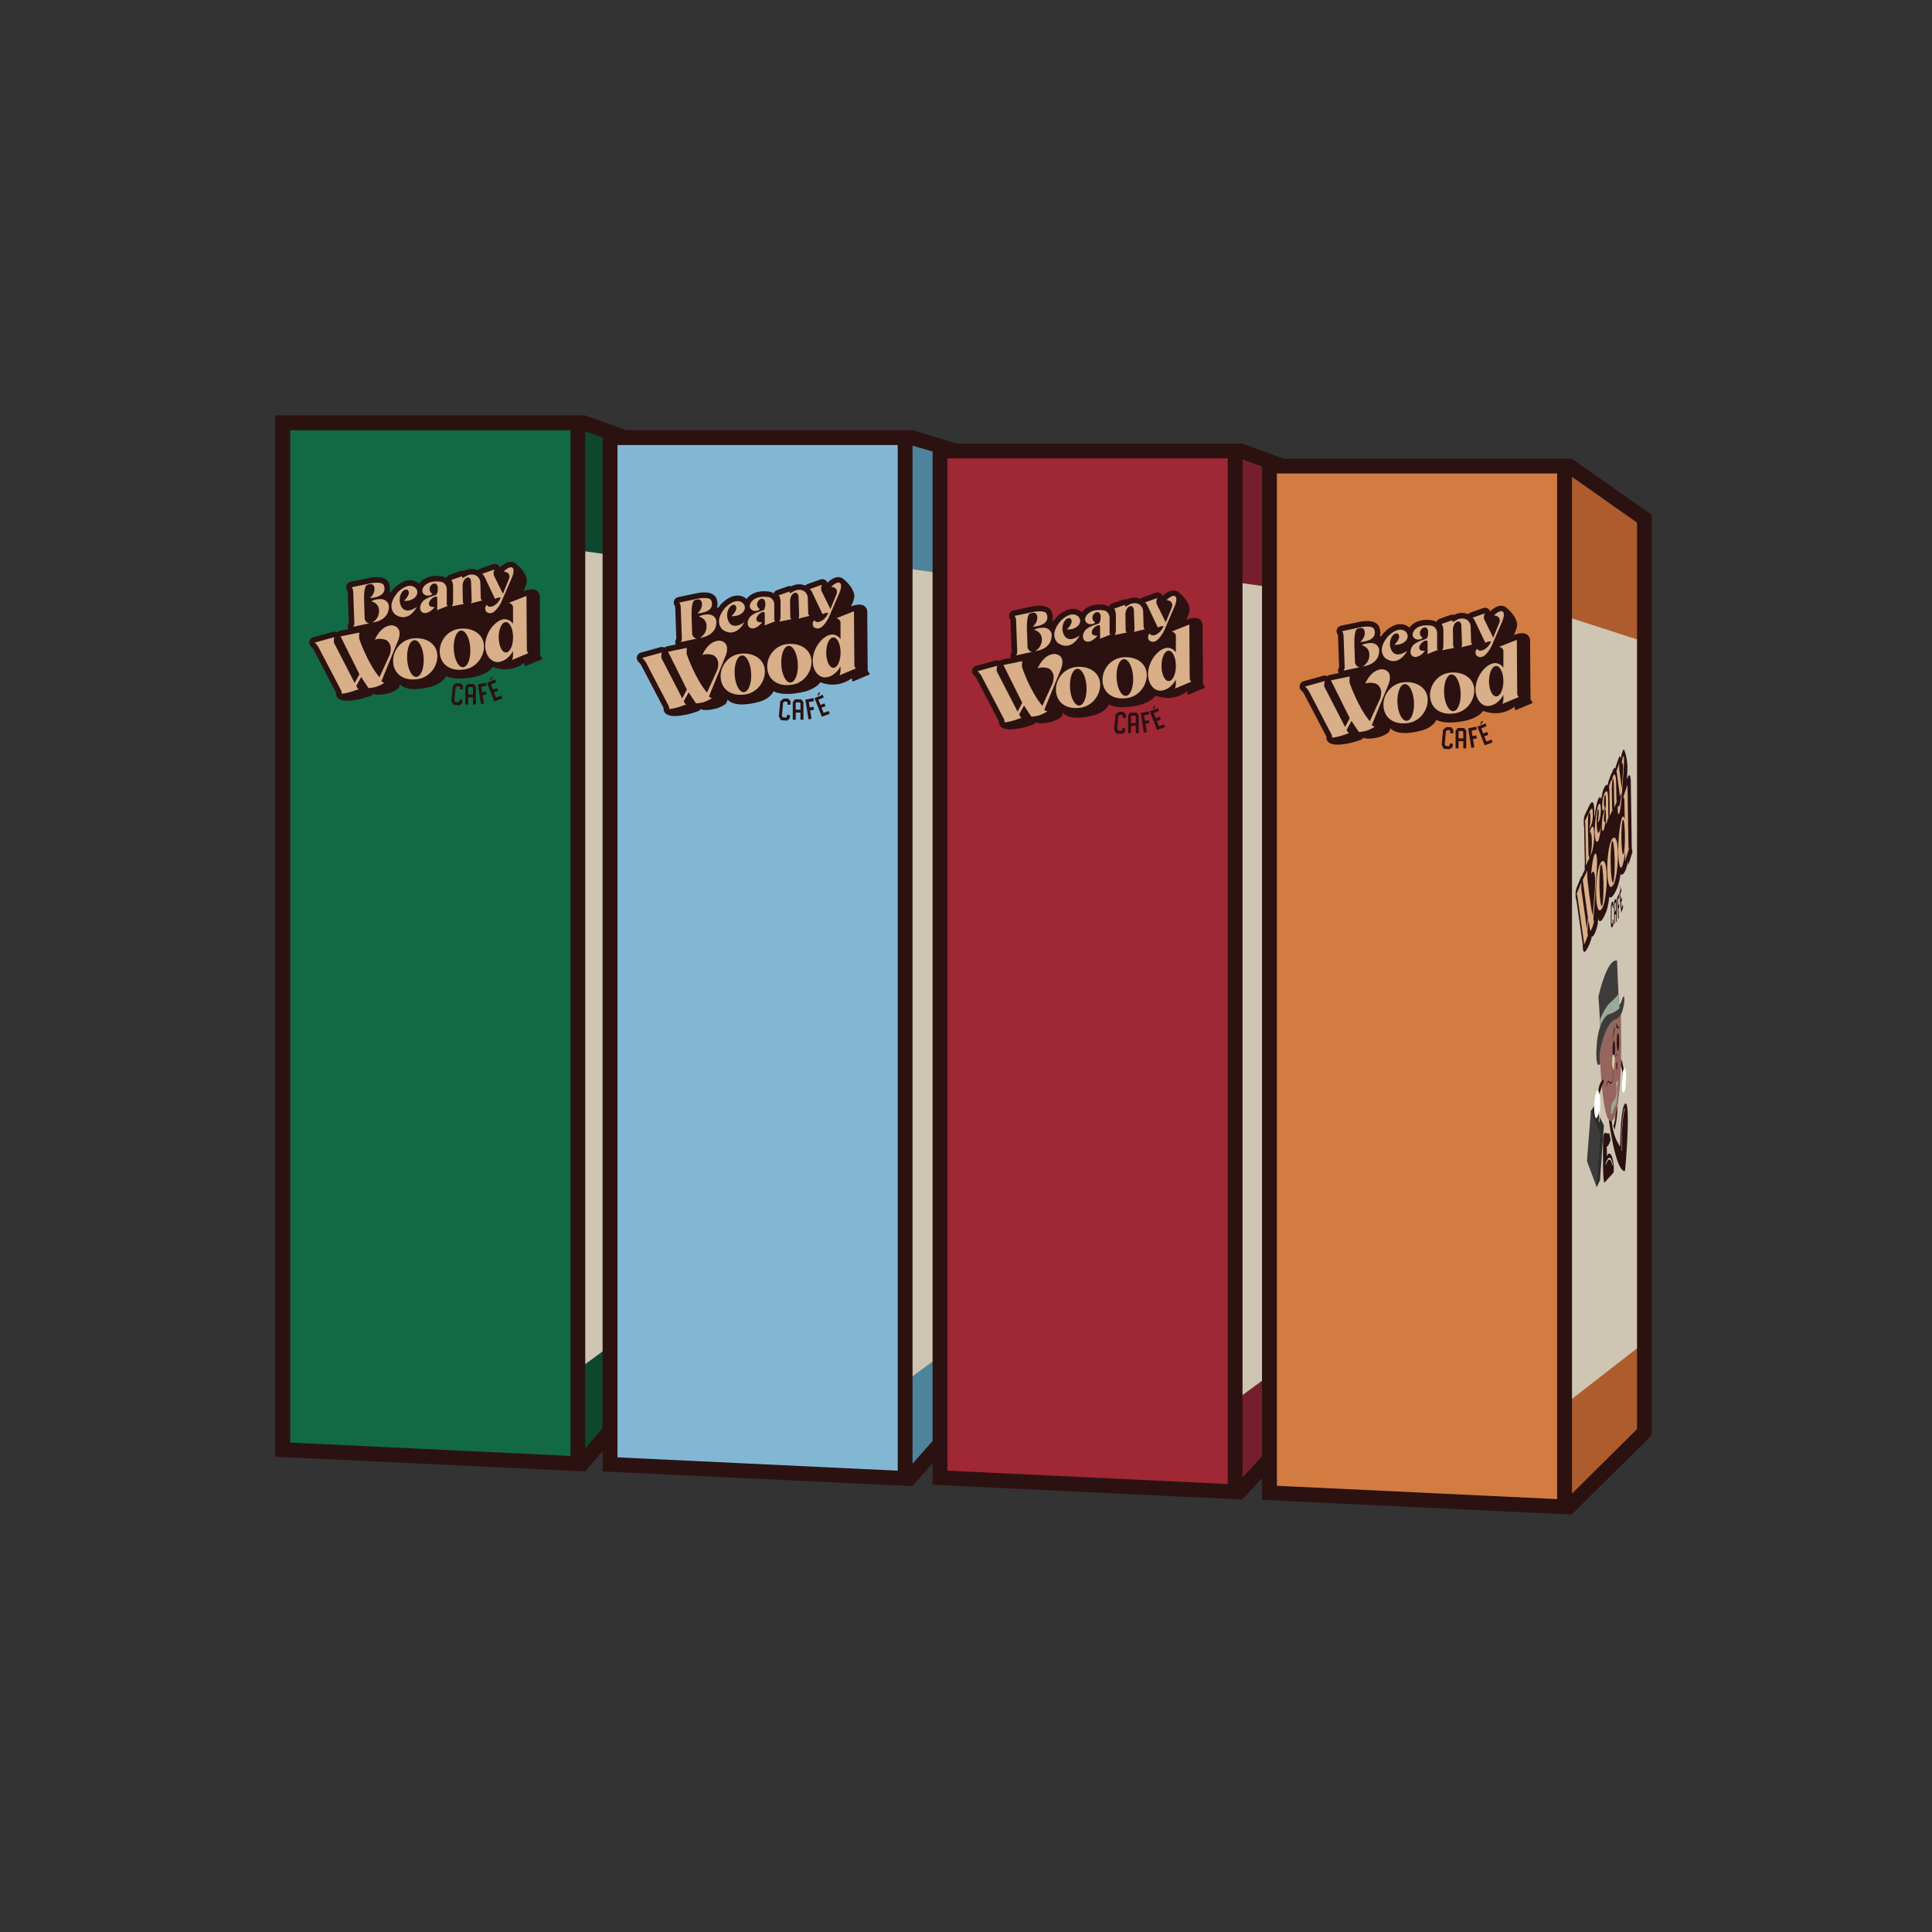 <svg xmlns="http://www.w3.org/2000/svg" fill="none" viewBox="0 0 400 400" height="400" width="400">
<rect x="0" y="0" width="400" height="400" fill="#333333" stroke="none"/>
<path fill="#CEC5B3" d="M256.706 93.102L265.502 96.306L262.82 301.931L256.115 309.227"></path>
<path fill="#CEC5B3" d="M324.33 312.342L340.466 296.342V107.228L324.546 96.023"></path>
<path fill="#CEC5B3" d="M188.488 90.352L197.976 93.181L194.613 298.761L187.783 306.477"></path>
<path fill="#CEC5B3" d="M120.602 87.273L129.42 90.421L126.295 296.035L120 303.478"></path>
<path fill="#0D472E" d="M120 303.48L126.295 296.037L126.568 278.469L118 284.753"></path>
<path fill="#4E849B" d="M187.863 305.922L194.147 298.478L194.42 280.91L185.863 287.194"></path>
<path fill="#761F2C" d="M256.17 309.816L262.466 302.373L262.738 284.805L254.182 291.089"></path>
<path fill="#AE5C2D" d="M324.864 311.805L340.694 295.146L340.955 277.578L322.012 292.317"></path>
<path fill="#0D472E" d="M120.602 87.273L129.42 90.421V115.308L117.613 113.648"></path>
<path fill="#4E849B" d="M187.33 90.844L196.149 93.992V118.878L184.342 117.219"></path>
<path fill="#761F2C" d="M255.534 93.715L264.363 96.863V121.749L252.545 120.09"></path>
<path fill="#AE5C2D" d="M322.386 96.309L340.466 108.002V132.888L320.863 126.536"></path>
<g style="mix-blend-mode:multiply">
<path fill="#2B1211" d="M337.853 175.796C337.853 175.796 337.842 175.739 337.842 175.557V175.432L337.671 164.16L337.637 161.762C337.637 161.762 337.58 159.273 336.864 161.273C336.864 161.273 336.853 161.307 336.842 161.319L336.808 161.432L336.876 160.535C336.933 159.762 336.944 159.228 336.944 158.876C336.944 158.876 336.944 158.876 336.944 158.864C336.944 158.626 336.944 158.466 336.921 158.364C336.876 157.671 336.739 156.398 336.296 155.296V155.319C336.228 155.205 336.148 155.182 336.08 155.262C335.842 155.523 335.637 156.671 335.558 157.171C335.558 157.069 335.535 156.978 335.523 156.898C335.444 156.489 335.296 156.489 335.183 156.819L334.569 158.557C334.523 158.682 334.489 158.864 334.455 159.069C334.205 158.807 333.944 159.353 333.819 159.796C333.819 159.819 333.819 159.83 333.808 159.853L333.762 160.012C333.705 159.978 333.637 160.046 333.58 160.205L333.046 161.682C332.967 161.887 332.921 162.228 332.887 162.603C332.853 162.546 332.819 162.501 332.773 162.466C332.762 162.466 332.751 162.455 332.739 162.455C332.705 162.455 331.967 162.455 331.58 165.16C331.58 165.16 331.58 165.171 331.58 165.182C331.58 165.228 331.558 165.319 331.546 165.444C331.546 165.421 331.535 165.398 331.523 165.376C331.376 165.001 331.058 164.603 330.626 166.262C330.433 167.035 330.296 167.91 330.273 168.012C330.273 168.023 330.273 168.046 330.273 168.057C330.228 168.387 330.183 168.716 330.148 169.023C330.126 169.046 330.103 169.069 330.08 169.103C330.137 167.796 330.001 166.853 329.989 166.739C329.989 166.682 329.978 166.637 329.967 166.591C329.717 165.501 329.205 166.455 328.989 166.921L328.092 168.796C327.989 169.001 327.921 169.432 327.898 169.921C327.876 170.376 327.898 170.819 327.967 171.08C327.967 171.148 327.978 171.285 327.978 171.376C327.978 171.41 327.978 171.41 327.978 171.444L328.126 178.614V178.66C328.069 179.126 328.069 179.66 328.126 180.046L327.683 180.955C327.637 181.057 327.592 181.216 327.558 181.41C327.489 181.33 327.421 181.364 327.353 181.523L326.387 183.876C326.296 184.114 326.217 184.557 326.205 185.046C326.194 185.535 326.228 185.978 326.308 186.216C326.41 186.523 326.467 186.91 326.478 186.966C326.478 187.001 326.478 187.012 326.478 187.046L327.683 195.489C327.683 195.489 327.683 195.535 327.683 195.546C327.683 195.591 327.694 195.626 327.694 195.648C327.694 195.648 327.694 195.694 327.694 195.762C327.694 195.762 327.694 195.785 327.694 195.796C327.694 195.819 327.694 195.83 327.694 195.853C327.694 195.921 327.694 195.978 327.694 196.046C327.717 196.728 327.887 197.921 328.751 196.16C329.023 195.705 329.353 194.728 329.467 194.398C329.467 194.398 329.478 194.376 329.501 194.307C329.501 194.296 329.501 194.285 329.501 194.285C329.512 194.205 329.535 194.069 329.523 193.876C329.523 193.876 329.728 194.228 330.217 193.148C330.308 192.978 330.387 192.762 330.455 192.557C330.592 192.148 330.694 191.728 330.751 191.512C330.751 191.512 330.751 191.478 330.773 191.41C330.773 191.387 330.773 191.376 330.773 191.376C330.808 191.194 330.853 190.819 330.876 190.148C330.876 190.148 331.194 192.057 332.489 188.91C332.489 188.91 332.978 187.819 333.171 185.682C333.171 185.682 333.614 186.557 334.739 184.046C334.739 184.046 335.308 182.728 335.501 180.989C335.501 180.989 336.33 181.887 337.08 178.296L337.103 178.887C337.103 178.887 337.103 179.194 337.194 178.887L337.694 177.307L337.955 176.478C337.955 176.478 338.012 176.376 337.876 175.796H337.853Z"></path>
<path fill="#D8AF88" d="M328.33 179.22C328.33 179.22 328.387 178.856 328.375 178.322L328.228 171.117C328.228 171.117 328.228 170.311 328.137 170.015L329.034 168.14C329.034 168.14 329.58 166.958 329.728 167.652C329.728 167.652 330.091 170.049 329.08 171.572C329.08 171.572 329.319 170.265 329.273 169.095C329.273 169.095 329.273 167.379 328.864 168.697C328.864 168.697 328.728 169.197 328.784 172.288L328.875 176.731C328.875 176.731 328.921 177.572 329.114 177.538L328.33 179.208V179.22Z"></path>
<path fill="#D8AF88" d="M329.158 172.229C329.158 172.229 329.59 172.15 329.579 174.343C329.579 174.343 329.601 175.877 329.272 177.161C329.272 177.161 330.124 175.922 330.056 172.411C330.056 172.411 330.045 171.036 329.681 171.138C329.681 171.138 329.363 171.354 329.158 172.229Z"></path>
<path fill="#D8AF88" d="M331.465 171.06C331.465 171.06 331.102 175.423 330.397 174.026C330.397 174.026 329.863 172.844 330.454 168.685C330.454 168.685 330.92 165.594 331.318 166.594C331.318 166.594 331.568 167.23 331.374 168.696C331.374 168.696 331.204 170.037 330.795 170.31C330.795 170.31 331.09 168.651 330.999 167.821C330.999 167.821 330.943 167.105 330.761 167.821C330.761 167.821 330.511 168.935 330.59 170.866C330.59 170.866 330.727 174.287 331.465 171.071V171.06Z"></path>
<path fill="#D8AF88" d="M332.376 170.081C332.376 170.081 332.012 170.695 332.08 169.251C332.08 169.251 332.126 168.388 332.319 167.74C332.319 167.74 332.467 167.263 332.478 167.854L332.512 170.217C332.512 170.217 332.512 170.581 332.512 170.729L333.046 169.115C333.046 169.115 333.001 169.115 332.989 168.865L332.944 165.263C332.944 165.263 332.944 163.99 332.671 163.797C332.671 163.797 332.069 163.763 331.785 165.797C331.785 165.797 331.557 167.467 331.898 167.831C331.898 167.831 332.126 167.911 332.228 167.104C332.228 167.104 332.023 166.876 332.08 165.751C332.08 165.751 332.137 164.842 332.285 164.592C332.285 164.592 332.478 164.217 332.489 165.649C332.489 165.649 332.512 166.933 332.398 167.229C332.398 167.229 331.864 168.479 331.739 169.615C331.739 169.615 331.569 170.876 331.705 171.763C331.705 171.763 331.842 172.592 332.126 171.524C332.126 171.524 332.307 170.808 332.387 170.081H332.376Z"></path>
<path fill="#D8AF88" d="M333.227 169.015C333.227 169.015 333.284 168.538 333.272 167.833L333.227 164.163C333.227 164.163 333.204 163.288 333.147 162.981L333.113 162.833L333.647 161.356C333.647 161.356 333.647 161.72 333.67 161.788L333.92 160.856C333.92 160.856 334.193 159.924 334.431 160.583C334.431 160.583 334.568 160.993 334.591 161.743L334.659 165.004V165.47C334.659 165.47 334.693 165.981 334.75 165.947L334.181 167.254C334.181 167.254 334.227 166.902 334.216 166.436L334.125 162.277C334.125 162.277 334.125 161.106 333.943 161.322C333.943 161.322 333.716 161.652 333.704 163.402L333.772 167.333C333.772 167.333 333.784 167.731 333.841 167.743L333.227 169.004V169.015Z"></path>
<path fill="#D8AF88" d="M335.385 164.889L334.806 160.378C334.806 160.378 334.738 159.787 334.658 159.696L335.272 157.957C335.272 157.957 335.181 158.696 335.272 159.491L335.772 163.241L336.033 159.332C336.033 159.332 336.135 157.73 335.738 157.98C335.738 157.98 336.033 156.082 336.192 156.684C336.192 156.684 336.306 157.048 336.17 159.037L335.715 165.366C335.715 165.366 335.488 168.162 335.204 168.503C335.204 168.503 334.897 168.923 334.931 167.389C334.931 167.389 334.931 166.991 335.01 166.73C335.01 166.73 335.045 167.389 335.283 166.775C335.283 166.775 335.545 166.128 335.681 164.298C335.681 164.298 335.601 164.162 335.397 164.889H335.385Z"></path>
<path fill="#D8AF88" d="M327.943 195.603C327.943 195.603 327.977 195.194 327.875 194.637L326.67 186.194C326.67 186.194 326.602 185.546 326.432 185.058L327.398 182.706C327.398 182.706 327.363 183.706 327.398 184.115L328.557 192.365L328.761 190.024L327.693 182.171L328.625 180.24C328.625 180.24 328.602 181.376 328.648 181.808C328.648 181.808 329.125 186.921 329.773 189.637L330.216 183.899C330.216 183.899 330.409 181.24 330 180.524C330 180.524 329.716 180.24 329.432 181.058C329.432 181.058 329.659 177.546 330.216 176.774C330.216 176.774 330.818 176.103 330.613 179.819L329.898 190.365C329.898 190.365 329.909 190.717 330.057 190.626C330.057 190.626 329.727 192.274 329.261 192.751L328.863 190.581L328.648 192.91C328.648 192.91 328.704 193.535 328.784 193.546C328.784 193.546 328.261 195.171 327.932 195.581L327.943 195.603Z"></path>
<path fill="#D8AF88" d="M332.66 181.4C332.603 178.4 331.956 177.65 331.353 178.718C330.74 179.786 330.387 182.832 330.456 185.366C330.535 188.059 331.035 189.286 331.762 187.934C332.365 186.809 332.706 183.707 332.66 181.389V181.4ZM331.672 187.525C331.444 187.832 331.206 186.173 331.149 183.82C331.092 181.468 331.228 179.309 331.456 179.002C331.683 178.695 331.922 180.354 331.978 182.707C332.035 185.059 331.899 187.218 331.672 187.525Z"></path>
<path fill="#D8AF88" d="M334.977 176.556C334.92 173.556 334.272 172.806 333.67 173.874C333.056 174.943 332.704 177.988 332.772 180.522C332.852 183.215 333.352 184.443 334.079 183.09C334.681 181.965 335.022 178.863 334.977 176.545V176.556ZM333.988 182.681C333.761 182.988 333.522 181.329 333.465 178.977C333.408 176.624 333.545 174.465 333.772 174.158C333.999 173.852 334.238 175.511 334.295 177.863C334.352 180.215 334.215 182.374 333.988 182.681Z"></path>
<path fill="#D8AF88" d="M337.147 175.115L336.954 162.434L336.09 165.036C336.306 165.104 336.318 165.831 336.318 165.831L336.375 169.718C336.284 169.263 336.17 169.013 336.011 169.059C335.659 169.149 335.181 171.809 335.068 174.74C334.954 177.661 335.25 179.604 335.59 179.65C335.886 179.684 336.272 178.286 336.465 176.104V177.184C336.488 177.752 336.443 178.297 336.443 178.297L337.25 175.752C337.17 175.752 337.147 175.115 337.147 175.115ZM336.102 176.865C335.897 177.081 335.715 175.661 335.693 173.695C335.67 171.729 335.806 169.945 336.011 169.729C336.215 169.513 336.397 170.934 336.42 172.9C336.443 174.865 336.306 176.649 336.102 176.865Z"></path>
<path fill="#2B1112" d="M333.682 186.84L333.523 187.624L333.5 191.249L333.614 192.056L333.932 191.828L334.057 191.181V190.363L333.909 190.465V190.976L333.875 191.158L333.705 191.283L333.659 190.942L333.67 187.828L333.739 187.488L333.864 187.363L333.898 187.51V188.044L334.045 187.931V187.078L333.92 186.59L333.682 186.84Z"></path>
<path fill="#2B1112" d="M334.251 186.411L334.16 187.161L334.217 191.32L334.365 191.161L334.342 189.479L334.581 189.218L334.603 190.899L334.751 190.74L334.694 186.57L334.581 186.059L334.262 186.411H334.251ZM334.331 188.763L334.308 187.218L334.331 187.013L334.512 186.82L334.547 186.968L334.569 188.502L334.331 188.763Z"></path>
<path fill="#2B1112" d="M335.228 185.752L335.194 185.082L334.785 185.9L335.012 190.343L335.16 190.059L335.069 188.173L335.251 187.798L335.217 187.127L335.035 187.491L334.967 186.275L335.228 185.752Z"></path>
<path fill="#2B1112" d="M336 187.263L335.75 188.001L335.625 186.899L335.818 186.331L335.761 185.729L335.568 186.297L335.443 185.195L335.705 184.388L335.636 183.797L335.25 185.024L335.67 189.001L336.057 187.865L336 187.263Z"></path>
<path fill="#2B1112" d="M335.512 183.523L335.444 183.398L335.387 184.251L335.409 184.308L335.512 183.523Z"></path>
<path fill="#906963" d="M331.205 218.116L331.125 217.332L332.727 211.537C332.727 211.537 334.67 210.31 334.739 210.298C334.807 210.287 335.636 209.594 335.636 209.594L335.58 210.071V210.31L331.216 218.116H331.205Z"></path>
<path fill="#3E3C3B" d="M335.238 208.06C335.238 208.06 335.272 208.037 335.283 208.015L335.727 207.855L335.749 208.094C335.749 208.094 335.533 208.799 335.499 208.833C335.465 208.867 335.249 209.003 335.249 208.969C335.249 208.935 335.227 208.094 335.227 208.094"></path>
<path fill="#2B2C2C" d="M329.377 229.992L330.081 228.992L332.07 233.026L331.263 244.356L330.581 245.788"></path>
<path fill="#2B1211" d="M333.104 231.879C333.104 231.879 334.399 242.322 336.376 242.481C336.376 242.481 336.467 242.572 336.535 241.459C336.535 241.459 337.149 234.47 337.001 230.425C337.001 230.425 336.944 227.925 336.41 228.55C336.41 228.55 335.524 228.947 335.444 237.368C335.444 237.368 333.979 235.675 333.683 231.981L333.592 231.311L333.115 231.902L333.104 231.879Z"></path>
<path fill="#2B1211" d="M334.49 230.3C334.49 230.3 334.501 231.947 334.035 233.084L334.285 233.868C334.285 233.868 334.91 231.743 334.865 228.766L334.478 230.3H334.49Z"></path>
<path fill="#2B1211" d="M335.568 220.673C335.568 220.673 335.83 221.105 336 222.832L336.273 222.116C336.273 222.116 336.012 219.923 335.602 219.207"></path>
<path fill="#96655E" d="M331.205 217.812C331.205 217.812 331.705 234.835 334.057 231.733C334.057 231.733 336.08 229.301 335.58 210.051"></path>
<path fill="#3E3C3B" d="M331.308 212.527C331.308 212.527 331.047 207.049 330.922 206.402C330.922 206.402 332.626 198.447 334.797 198.868C334.797 198.868 335.104 207.72 335.308 208.731"></path>
<path fill="#9AA998" d="M331.363 213.607L331.238 211.198C331.238 211.198 332.159 208.539 333.602 207.38C333.602 207.38 334.716 206.436 335.079 205.777C335.079 205.777 335.193 208.357 335.397 209.13"></path>
<path fill="#2B1211" d="M335.228 215.479C335.239 216.49 335.149 217.422 335.012 217.57C334.876 217.718 334.762 217.024 334.739 216.013C334.717 215.002 334.819 214.07 334.955 213.922C335.092 213.774 335.205 214.468 335.228 215.479Z"></path>
<path fill="#2B1211" d="M334.365 217.026C334.376 218.037 334.285 218.969 334.149 219.117C334.013 219.265 333.899 218.571 333.876 217.56C333.853 216.549 333.956 215.617 334.092 215.469C334.228 215.321 334.342 216.015 334.365 217.026Z"></path>
<path fill="#2B1211" d="M333.627 215.472C333.627 215.472 334.195 214.37 334.297 212.893L334.184 212.586C334.184 212.586 334.138 214.075 333.627 215.484V215.472Z"></path>
<path fill="#2B1211" d="M335.341 212.605C335.341 212.605 334.75 213.514 334.625 212.287L334.705 211.844C334.705 211.844 334.841 212.821 335.352 212.605H335.341Z"></path>
<path fill="#2B1211" d="M334.841 220.537C334.841 221.003 334.807 221.424 334.739 221.492C334.67 221.56 334.625 221.231 334.625 220.776C334.625 220.321 334.659 219.89 334.727 219.821C334.795 219.753 334.841 220.083 334.841 220.537Z"></path>
<path fill="#2B1211" d="M333.636 224.321C333.432 224.537 333.25 224.207 333.25 224.196C332.784 223.582 332.625 224.843 332.613 224.855C332.613 224.912 332.591 224.934 332.579 224.912C332.579 224.889 332.568 224.821 332.579 224.753C332.579 224.696 332.772 223.298 333.272 223.957C333.272 223.957 333.67 224.662 333.897 223.298C333.897 223.287 334.057 222.366 334.045 221.4C334.045 221.343 334.045 221.275 334.068 221.264C334.091 221.253 334.091 221.287 334.091 221.355C334.102 222.434 333.932 223.4 333.932 223.434C333.841 223.946 333.738 224.207 333.636 224.309V224.321Z"></path>
<path fill="#9AA998" d="M334.557 224.288C334.557 224.288 334.704 223.675 335 223.777C335 223.777 335 224.754 334.795 225.527C334.795 225.527 334.579 224.925 334.568 224.288H334.557Z"></path>
<path fill="#9AA998" d="M334.738 224.741C334.738 224.741 334.784 226.4 334.488 227.241C334.488 227.241 334.216 227.9 333.988 228.014C333.988 228.014 333.716 228.184 333.556 229.264L333.488 230.752L333.886 230.457C333.886 230.457 334.056 229.48 334.409 228.957C334.409 228.957 334.897 228.332 334.875 226.093C334.875 226.093 334.863 225.309 334.818 224.707"></path>
<path fill="white" d="M336.376 223.253C336.376 223.253 336.103 224.89 335.944 223.412C335.944 223.412 335.773 221.617 336.33 221.14C336.33 221.14 336.807 220.924 336.637 224.185C336.637 224.185 336.557 226.14 336.126 226.253C336.126 226.253 335.728 226.253 335.807 224.39C335.807 224.39 335.841 223.821 335.932 223.56"></path>
<path fill="#2B1211" d="M331.15 226.685C331.15 226.685 331.582 224.662 332.014 224.094V223.48C332.014 223.48 331.173 223.73 330.889 225.946L331.15 226.696V226.685Z"></path>
<path fill="#2B1211" d="M332.263 240.97C332.445 239.242 333.059 238.856 333.059 238.856C333.911 238.583 334.104 241.436 334.104 241.436C334.184 242.788 333.99 242.867 333.99 242.867L332.206 244.822C331.99 244.845 331.934 243.083 331.934 243.083C331.854 241.242 331.888 236.277 331.888 236.277C331.934 234.083 332.456 234.549 332.456 234.549C332.729 234.731 333.206 234.674 333.206 234.674L333.456 236.027C333.456 236.027 333.093 237.231 332.638 237.47C332.638 237.47 332.729 238.424 332.684 239.22"></path>
<path fill="white" d="M333.852 241.288C333.852 241.288 333.83 241.288 333.83 241.254C333.284 238.606 332.512 241.004 332.489 241.106C332.477 241.151 332.455 241.14 332.443 241.083C332.443 241.015 332.443 240.924 332.455 240.879C332.455 240.856 333.307 238.231 333.887 241.038C333.887 241.094 333.887 241.185 333.887 241.242C333.887 241.265 333.875 241.276 333.864 241.288H333.852Z"></path>
<path fill="white" d="M335.706 238.333C335.683 238.344 335.672 238.299 335.672 238.219C335.672 237.935 335.672 231.265 336.342 229.481C336.354 229.435 336.376 229.458 336.388 229.526C336.388 229.594 336.388 229.685 336.365 229.731C335.729 231.412 335.729 238.106 335.729 238.162C335.729 238.242 335.717 238.31 335.695 238.333H335.706Z"></path>
<path fill="#3E3C3B" d="M329.375 229.988L331.375 234.818L330.579 245.784L328.557 240.386L329.375 229.988Z"></path>
<path fill="#FCC658" d="M331.115 232.369L331.001 232.164L331.138 230.948L330.922 230.494L330.99 229.914L331.263 230.482C331.297 230.539 331.297 230.721 331.286 230.88L331.126 232.38L331.115 232.369Z"></path>
<path fill="white" d="M331.08 229.388C330.728 232.581 330.262 231.195 330.262 231.195C329.944 230.127 330.114 228.183 330.114 228.183C330.364 225.422 330.841 225.729 330.841 225.729C331.591 226.683 331.216 230.388 331.216 230.388L330.978 229.899"></path>
<path fill="#FCC658" d="M334.16 220.772C334.16 221.011 334.126 221.25 334.069 221.307C334.012 221.363 333.967 221.227 333.967 220.988C333.967 220.75 334.001 220.511 334.058 220.454C334.115 220.397 334.16 220.534 334.16 220.772Z"></path>
<path fill="#FCC658" d="M334.07 221.455C334.002 221.534 333.934 221.341 333.934 221.023C333.934 220.705 333.99 220.386 334.059 220.307C334.127 220.227 334.195 220.421 334.195 220.739C334.195 221.057 334.138 221.375 334.07 221.455ZM334.059 220.614C334.059 220.614 333.99 220.807 333.99 220.955C333.99 221.102 334.025 221.193 334.059 221.148C334.093 221.102 334.127 220.955 334.127 220.796C334.127 220.636 334.093 220.557 334.059 220.602V220.614Z"></path>
<path fill="#AFD8F3" d="M334.287 219.378C334.287 220.014 334.196 220.662 334.048 220.81C333.901 220.958 333.787 220.56 333.787 219.924C333.787 219.287 333.878 218.639 334.026 218.492C334.173 218.344 334.287 218.742 334.287 219.378Z"></path>
<path fill="#FCC658" d="M334.048 220.958C333.889 221.129 333.764 220.674 333.753 219.958C333.741 219.243 333.866 218.504 334.014 218.345C334.162 218.186 334.298 218.629 334.309 219.345C334.321 220.061 334.196 220.799 334.048 220.958ZM334.025 218.64C333.9 218.765 333.81 219.333 333.821 219.89C333.832 220.447 333.935 220.799 334.048 220.663C334.162 220.527 334.264 219.97 334.253 219.413C334.241 218.856 334.139 218.504 334.025 218.64Z"></path>
<path fill="#3E3C3B" d="M335.251 208.049C335.603 207.72 335.751 207.14 335.751 207.14C336.137 205.936 336.251 206.356 336.251 206.356C336.524 207.243 335.887 209.379 335.887 209.379C335.331 210.97 334.262 211.106 334.262 211.106C332.081 212.243 331.206 218.015 331.206 218.015L331.297 220.254C330.365 221.47 330.512 217.583 330.512 217.583C330.694 211.22 332.922 210.061 332.922 210.061C335.512 209.265 335.706 207.993 335.706 207.993"></path>
<path fill="#2B1211" d="M334.49 218.936C334.49 218.936 334.49 218.936 334.479 218.913C334.479 218.879 334.479 218.834 334.479 218.811C334.479 218.777 334.717 217.913 334.854 218.334C334.854 218.357 334.854 218.402 334.854 218.436C334.854 218.47 334.842 218.482 334.831 218.459C334.706 218.095 334.49 218.913 334.49 218.925V218.936Z"></path>
</g>
<path fill="#126945" d="M119.635 302.863L58.533 299.954V87.363H119.635V302.863Z"></path>
<path fill="#82B7D4" d="M187.399 305.922L126.297 303.013V90.422H187.399V305.922Z"></path>
<path fill="#A02734" d="M255.716 308.684L194.613 305.786V93.184H255.716V308.684Z"></path>
<path fill="#D27C42" d="M323.919 311.809L262.816 308.899V96.309H323.919V311.809Z"></path>
<path fill="#2B1211" d="M342 106.614L325.455 94.977V94.954H325.432H265.773L257.25 91.852L198.205 91.841L188.92 89.068H129.682L121.17 86.023V86H121.114H57V301.602L121.17 304.648L124.761 300.398V304.648L188.932 307.693V307.648L193.08 302.977V307.409L257.25 310.466V310.42L261.284 306.034V310.534L325.398 313.58H325.443V313.534L341.989 297.136V106.614H342ZM118.102 301.432L60.08 298.67V89.079H118.102V301.432ZM121.17 299.886V89.284L124.761 90.568V295.659L121.17 299.898V299.886ZM185.864 304.489L127.841 301.727V92.136H185.864V304.489ZM188.932 303.034V92.261L193.08 93.5V298.352L188.932 303.023V303.034ZM254.182 307.25L196.159 304.489V94.898H254.182V307.25ZM257.25 305.886V95.114L261.284 96.579V301.5L257.25 305.886ZM322.386 310.375L264.364 307.614V98.023H322.386V310.375ZM338.932 295.875L325.466 309.227V98.727L338.932 108.205V295.875Z"></path>
<path fill="#2B1211" d="M111.898 135.828C111.898 135.828 111.852 135.771 111.841 135.612V135.498L111.762 125.555V123.441C111.762 123.441 111.682 121.237 108.648 122.282C108.648 122.282 108.602 122.305 108.568 122.305L108.398 122.373L108.705 121.657C108.966 121.032 109.057 120.589 109.08 120.282C109.08 120.282 109.08 120.282 109.08 120.271C109.08 120.066 109.057 119.919 109.023 119.816C108.887 119.169 108.387 117.941 106.648 116.555H106.625C106.364 116.407 106.068 116.316 105.75 116.316C105.75 116.316 105.739 116.316 105.727 116.316C104.762 116.316 103.852 117.123 103.5 117.475C103.466 117.385 103.421 117.294 103.364 117.203C103.068 116.771 102.489 116.635 102 116.816L99.409 117.737C99.216 117.805 99.046 117.919 98.921 118.066C97.909 117.6 96.841 117.828 96.284 118.089C96.262 118.089 96.239 118.112 96.216 118.123L96.034 118.225C95.796 118.146 95.534 118.135 95.284 118.225L93.046 119.01C92.739 119.123 92.489 119.35 92.364 119.657C92.228 119.578 92.068 119.498 91.909 119.43C91.864 119.407 91.818 119.396 91.773 119.385C91.648 119.35 88.648 118.646 86.932 120.635C86.932 120.635 86.932 120.635 86.921 120.646C86.887 120.68 86.841 120.748 86.773 120.839C86.739 120.805 86.705 120.782 86.682 120.76C86.091 120.282 84.83 119.646 83.012 120.68C82.171 121.157 81.58 121.794 81.512 121.862C81.512 121.873 81.489 121.885 81.478 121.896C81.273 122.135 81.091 122.385 80.921 122.623C80.83 122.623 80.739 122.623 80.648 122.623C80.966 121.544 80.466 120.6 80.398 120.475C80.364 120.419 80.33 120.373 80.296 120.328C79.364 119.146 77.205 119.475 76.307 119.68L72.591 120.453C72.182 120.544 71.853 120.839 71.728 121.248C71.614 121.623 71.705 122.032 71.955 122.328C71.978 122.396 71.989 122.51 71.989 122.6C71.989 122.623 71.989 122.635 71.989 122.657L72.216 129.021C72.216 129.021 72.216 129.055 72.216 129.066C71.955 129.419 71.921 129.873 72.114 130.26L70.296 130.635C70.091 130.68 69.909 130.771 69.762 130.907C69.512 130.771 69.205 130.737 68.921 130.816L64.864 131.941C64.466 132.055 64.148 132.373 64.057 132.782C63.966 133.191 64.103 133.612 64.409 133.896C64.818 134.26 65.012 134.646 65.034 134.703C65.046 134.737 65.057 134.748 65.068 134.782L69.5 143.26C69.5 143.26 69.523 143.305 69.534 143.316C69.557 143.362 69.58 143.396 69.591 143.419C69.591 143.419 69.591 143.453 69.58 143.521V143.544C69.58 143.555 69.58 143.578 69.58 143.589C69.58 143.646 69.58 143.703 69.58 143.76C69.648 144.385 70.25 145.566 73.864 144.862C74.966 144.714 76.387 144.191 76.864 144.01C76.864 144.01 76.932 144.01 77 143.953C77.023 143.953 77.034 143.941 77.034 143.941C77.103 143.885 77.171 143.782 77.148 143.612C77.148 143.612 77.943 144.1 79.978 143.635C80.353 143.566 80.693 143.464 80.989 143.35C81.58 143.123 82.012 142.85 82.228 142.714C82.228 142.714 82.262 142.691 82.33 142.646C82.353 142.635 82.364 142.623 82.364 142.623C82.5 142.498 82.716 142.214 82.841 141.657C82.841 141.657 84.034 143.612 89.443 142.112C89.443 142.112 91.478 141.635 92.364 139.953C92.364 139.953 94.114 141.135 98.807 140.021C98.807 140.021 101.171 139.419 102.034 138.078C102.034 138.078 105.33 139.635 108.557 137.237L108.625 137.771C108.625 137.771 108.648 138.044 108.977 137.85L111.08 136.953L112.205 136.487C112.205 136.487 112.432 136.441 111.909 135.816L111.898 135.828Z"></path>
<path fill="#D8AF88" d="M73.136 129.761C73.136 129.761 73.364 129.489 73.364 129.034L73.136 122.636C73.136 122.636 73.148 121.932 72.818 121.591L76.546 120.807C76.546 120.807 78.807 120.296 79.398 121.046C79.398 121.046 80.75 123.477 76.58 123.841C76.58 123.841 77.636 122.932 77.523 121.875C77.523 121.875 77.602 120.386 75.898 121.148C75.898 121.148 75.318 121.455 75.375 124.182L75.5 128.125C75.5 128.125 75.648 128.909 76.432 129.057L73.148 129.761H73.136Z"></path>
<path fill="#D8AF88" d="M76.875 124.492C76.875 124.492 78.648 124.833 78.466 126.73C78.466 126.73 78.466 128.083 77.091 128.89C77.091 128.89 80.591 128.617 80.511 125.515C80.511 125.515 80.534 124.31 79.057 124.049C79.057 124.049 77.773 123.935 76.875 124.492Z"></path>
<path fill="#D8AF88" d="M86.305 125.661C86.305 125.661 84.6 129.104 81.839 127.229C81.839 127.229 79.76 125.706 82.339 122.649C82.339 122.649 84.396 120.411 85.953 121.661C85.953 121.661 86.919 122.445 86.055 123.536C86.055 123.536 85.282 124.536 83.646 124.388C83.646 124.388 84.93 123.229 84.589 122.422C84.589 122.422 84.407 121.752 83.623 122.195C83.623 122.195 82.544 122.922 82.771 124.672C82.771 124.672 83.146 127.774 86.294 125.672L86.305 125.661Z"></path>
<path fill="#D8AF88" d="M90.01 125.673C90.01 125.673 88.488 125.855 88.863 124.673C88.863 124.673 89.101 123.969 89.92 123.594C89.92 123.594 90.522 123.31 90.533 123.832V125.912C90.533 125.912 90.556 126.242 90.465 126.344L92.704 125.446C92.704 125.446 92.522 125.401 92.499 125.185V122.014C92.499 122.014 92.567 120.912 91.499 120.492C91.499 120.492 89.067 119.889 87.795 121.378C87.795 121.378 86.772 122.605 88.135 123.253C88.135 123.253 89.033 123.537 89.522 122.935C89.522 122.935 88.726 122.548 88.988 121.617C88.988 121.617 89.249 120.878 89.885 120.81C89.885 120.81 90.692 120.673 90.647 121.923C90.647 121.923 90.647 123.048 90.181 123.207C90.181 123.207 87.965 123.787 87.408 124.662C87.408 124.662 86.658 125.594 87.158 126.503C87.158 126.503 87.658 127.344 88.851 126.685C88.851 126.685 89.635 126.23 89.999 125.673H90.01Z"></path>
<path fill="#D8AF88" d="M93.557 125.544C93.557 125.544 93.807 125.181 93.807 124.567V121.34C93.807 121.34 93.75 120.556 93.557 120.237L93.443 120.078L95.682 119.294C95.682 119.294 95.682 119.624 95.739 119.692L96.784 119.124C96.784 119.124 97.966 118.578 98.875 119.374C98.875 119.374 99.409 119.851 99.443 120.522L99.534 123.419V123.828C99.534 123.828 99.602 124.294 99.852 124.317L97.489 124.919C97.489 124.919 97.693 124.658 97.659 124.237L97.534 120.544C97.534 120.544 97.568 119.522 96.853 119.544C96.853 119.544 95.932 119.624 95.773 121.124L95.83 124.601C95.83 124.601 95.875 124.965 96.091 125.022L93.546 125.533L93.557 125.544Z"></path>
<path fill="#D8AF88" d="M102.5 124.012L100.375 119.534C100.375 119.534 100.125 118.955 99.818 118.807L102.409 117.887C102.409 117.887 102.012 118.443 102.284 119.205L104.125 122.932L105.409 119.784C105.409 119.784 105.898 118.489 104.284 118.33C104.284 118.33 105.568 116.966 106.182 117.625C106.182 117.625 106.637 118.046 105.955 119.648L103.762 124.716C103.762 124.716 102.682 126.921 101.534 126.955C101.534 126.955 100.284 127.034 100.489 125.728C100.489 125.728 100.546 125.387 100.852 125.239C100.852 125.239 100.932 125.841 101.932 125.534C101.932 125.534 103.046 125.228 103.671 123.75C103.671 123.75 103.375 123.557 102.477 124L102.5 124.012Z"></path>
<path fill="#D8AF88" d="M70.715 143.635C70.715 143.635 70.863 143.317 70.51 142.738L66.079 134.26C66.079 134.26 65.817 133.635 65.158 133.044L69.215 131.919C69.215 131.919 68.999 132.76 69.181 133.147L73.442 141.419L74.408 139.59L70.51 131.76L74.408 130.965C74.408 130.965 74.272 131.931 74.408 132.351C74.408 132.351 76.067 137.249 78.567 140.226L80.647 135.658C80.647 135.658 81.556 133.522 79.965 132.522C79.965 132.522 78.806 131.999 77.613 132.442C77.613 132.442 78.704 129.601 81.033 129.465C81.033 129.465 83.522 129.453 82.476 132.488L78.988 140.965C78.988 140.965 79.033 141.283 79.601 141.34C79.601 141.34 78.158 142.453 76.283 142.442L74.772 140.169L73.772 141.988C73.772 141.988 73.954 142.578 74.283 142.669C74.283 142.669 72.067 143.578 70.704 143.624L70.715 143.635Z"></path>
<path fill="#D8AF88" d="M90.555 135.759C90.476 133.089 87.93 131.839 85.396 132.191C82.873 132.543 81.248 134.85 81.396 137.112C81.555 139.521 83.521 141.066 86.555 140.589C89.078 140.191 90.612 137.816 90.555 135.759ZM86.203 140.146C85.26 140.191 84.396 138.532 84.294 136.441C84.18 134.339 84.851 132.6 85.805 132.543C86.748 132.498 87.612 134.157 87.714 136.248C87.828 138.35 87.157 140.089 86.203 140.146Z"></path>
<path fill="#D8AF88" d="M100.204 133.763C100.124 131.093 97.579 129.843 95.044 130.195C92.522 130.547 90.897 132.854 91.044 135.116C91.204 137.525 93.169 139.07 96.204 138.593C98.726 138.195 100.26 135.82 100.204 133.763ZM95.863 138.15C94.919 138.195 94.056 136.536 93.954 134.445C93.84 132.343 94.51 130.604 95.465 130.547C96.408 130.502 97.272 132.161 97.374 134.252C97.488 136.354 96.817 138.093 95.863 138.15Z"></path>
<path fill="#D8AF88" d="M109.08 134.568L109 123.375L105.364 124.818C106.25 125.091 106.216 125.716 106.216 125.716V129.136C105.875 128.659 105.398 128.33 104.784 128.216C103.352 127.966 101.273 129.818 100.637 132.25C100.012 134.682 101.091 136.648 102.5 137.011C103.682 137.318 105.341 136.477 106.216 134.761V135.705C106.216 136.205 106 136.636 106 136.636H106.023L109.443 135.205C109.137 135.136 109.08 134.557 109.08 134.557V134.568ZM104.739 135.091C103.921 135.091 103.25 133.682 103.25 131.943C103.25 130.205 103.909 128.795 104.739 128.795C105.568 128.795 106.227 130.205 106.227 131.943C106.227 133.682 105.568 135.091 104.739 135.091Z"></path>
<path fill="#2B1112" d="M94.398 141.465L93.739 141.988L93.443 145.124L93.864 145.931L95.148 146.033L95.693 145.59L95.761 144.885L95.136 144.828L95.102 145.26L94.943 145.385L94.261 145.34L94.08 144.999L94.33 142.317L94.614 142.09H95.102L95.25 142.249L95.216 142.715L95.83 142.76L95.886 142.022L95.375 141.465H94.398Z"></path>
<path fill="#2B1112" d="M96.749 141.636L96.328 142.193V145.852H96.942V144.375H97.919V145.852H98.533V142.182L98.078 141.625H96.749V141.636ZM96.942 143.75V142.398L97.055 142.25H97.783L97.919 142.409V143.761H96.942V143.75Z"></path>
<path fill="#2B1112" d="M100.727 141.977L100.613 141.363L98.932 141.693L99.591 145.761L100.204 145.659L99.932 143.92L100.727 143.784L100.613 143.17L99.829 143.306L99.647 142.193L100.727 141.977Z"></path>
<path fill="#2B1112" d="M103.774 144.02L102.705 144.418L102.285 143.35L103.103 143.043L102.887 142.463L102.058 142.77L101.649 141.702L102.751 141.248L102.512 140.668L100.842 141.361L102.342 145.225L103.99 144.611L103.774 144.02Z"></path>
<path fill="#2B1112" d="M102 140.315L101.716 140.145L101.443 140.815L101.557 140.895L102 140.315Z"></path>
<path fill="#2B1211" d="M179.705 139C179.705 139 179.659 138.943 179.648 138.784V138.67L179.568 128.727V126.613C179.568 126.613 179.489 124.409 176.455 125.454C176.455 125.454 176.409 125.477 176.375 125.477L176.205 125.545L176.511 124.829C176.773 124.204 176.864 123.761 176.886 123.454C176.886 123.454 176.886 123.454 176.886 123.443C176.886 123.238 176.864 123.091 176.83 122.988C176.693 122.341 176.193 121.113 174.455 119.727H174.432C174.17 119.579 173.875 119.488 173.557 119.488C173.557 119.488 173.546 119.488 173.534 119.488C172.568 119.488 171.659 120.295 171.307 120.647C171.273 120.556 171.227 120.466 171.171 120.375C170.875 119.943 170.295 119.806 169.807 119.988L167.216 120.909C167.023 120.977 166.852 121.091 166.727 121.238C165.716 120.772 164.648 121 164.091 121.261C164.068 121.261 164.046 121.284 164.023 121.295L163.841 121.397C163.602 121.318 163.341 121.306 163.091 121.397L160.852 122.181C160.546 122.295 160.296 122.522 160.171 122.829C160.034 122.75 159.875 122.67 159.716 122.602C159.671 122.579 159.625 122.568 159.58 122.556C159.455 122.522 156.455 121.818 154.739 123.806C154.739 123.806 154.739 123.806 154.727 123.818C154.693 123.852 154.648 123.92 154.58 124.011C154.546 123.977 154.511 123.954 154.489 123.931C153.898 123.454 152.636 122.818 150.818 123.852C149.977 124.329 149.386 124.966 149.318 125.034C149.318 125.045 149.296 125.056 149.284 125.068C149.08 125.306 148.898 125.556 148.727 125.795C148.636 125.795 148.546 125.795 148.455 125.795C148.773 124.716 148.273 123.772 148.205 123.647C148.171 123.591 148.136 123.545 148.102 123.5C147.171 122.318 145.011 122.647 144.114 122.852L140.398 123.625C139.989 123.716 139.659 124.011 139.534 124.42C139.42 124.795 139.511 125.204 139.761 125.5C139.784 125.568 139.796 125.681 139.796 125.772C139.796 125.795 139.796 125.806 139.796 125.829L140.023 132.193C140.023 132.193 140.023 132.227 140.023 132.238C139.761 132.591 139.727 133.045 139.921 133.431L138.102 133.806C137.898 133.852 137.716 133.943 137.568 134.079C137.318 133.943 137.011 133.909 136.727 133.988L132.67 135.113C132.273 135.227 131.955 135.545 131.864 135.954C131.773 136.363 131.909 136.784 132.216 137.068C132.625 137.431 132.818 137.818 132.841 137.875C132.852 137.909 132.864 137.92 132.875 137.954L137.307 146.431C137.307 146.431 137.33 146.477 137.341 146.488C137.364 146.534 137.386 146.568 137.398 146.591C137.398 146.591 137.398 146.625 137.386 146.693V146.716C137.386 146.727 137.386 146.75 137.386 146.761C137.386 146.818 137.386 146.875 137.386 146.931C137.455 147.556 138.057 148.738 141.671 148.034C142.773 147.886 144.193 147.363 144.671 147.181C144.671 147.181 144.739 147.181 144.807 147.125C144.83 147.125 144.841 147.113 144.841 147.113C144.909 147.056 144.977 146.954 144.955 146.784C144.955 146.784 145.75 147.272 147.784 146.806C148.159 146.738 148.5 146.636 148.796 146.522C149.386 146.295 149.818 146.022 150.034 145.886C150.034 145.886 150.068 145.863 150.136 145.818C150.159 145.806 150.171 145.795 150.171 145.795C150.307 145.67 150.523 145.386 150.648 144.829C150.648 144.829 151.841 146.784 157.25 145.284C157.25 145.284 159.284 144.806 160.171 143.125C160.171 143.125 161.921 144.306 166.614 143.193C166.614 143.193 168.977 142.591 169.841 141.25C169.841 141.25 173.136 142.806 176.364 140.409L176.432 140.943C176.432 140.943 176.455 141.216 176.784 141.022L178.886 140.125L180.011 139.659C180.011 139.659 180.239 139.613 179.716 138.988L179.705 139Z"></path>
<path fill="#D8AF88" d="M140.943 132.929C140.943 132.929 141.17 132.657 141.17 132.202L140.943 125.804C140.943 125.804 140.955 125.1 140.625 124.759L144.352 123.975C144.352 123.975 146.614 123.464 147.205 124.214C147.205 124.214 148.557 126.645 144.386 127.009C144.386 127.009 145.443 126.1 145.33 125.043C145.33 125.043 145.409 123.554 143.705 124.316C143.705 124.316 143.125 124.623 143.182 127.35L143.307 131.293C143.307 131.293 143.455 132.077 144.239 132.225L140.955 132.929H140.943Z"></path>
<path fill="#D8AF88" d="M144.682 127.66C144.682 127.66 146.454 128.001 146.273 129.898C146.273 129.898 146.273 131.251 144.898 132.057C144.898 132.057 148.398 131.785 148.318 128.682C148.318 128.682 148.341 127.478 146.863 127.217C146.863 127.217 145.579 127.103 144.682 127.66Z"></path>
<path fill="#D8AF88" d="M154.114 128.829C154.114 128.829 152.409 132.272 149.648 130.397C149.648 130.397 147.568 128.874 150.148 125.817C150.148 125.817 152.204 123.579 153.761 124.829C153.761 124.829 154.727 125.613 153.864 126.704C153.864 126.704 153.091 127.704 151.454 127.556C151.454 127.556 152.739 126.397 152.398 125.59C152.398 125.59 152.216 124.92 151.432 125.363C151.432 125.363 150.352 126.09 150.579 127.84C150.579 127.84 150.954 130.942 154.102 128.84L154.114 128.829Z"></path>
<path fill="#D8AF88" d="M157.817 128.841C157.817 128.841 156.294 129.023 156.669 127.841C156.669 127.841 156.908 127.137 157.726 126.762C157.726 126.762 158.328 126.478 158.34 127V129.08C158.34 129.08 158.363 129.41 158.272 129.512L160.51 128.614C160.51 128.614 160.328 128.569 160.306 128.353V125.182C160.306 125.182 160.374 124.08 159.306 123.66C159.306 123.66 156.874 123.057 155.601 124.546C155.601 124.546 154.578 125.773 155.942 126.421C155.942 126.421 156.84 126.705 157.328 126.103C157.328 126.103 156.533 125.716 156.794 124.785C156.794 124.785 157.056 124.046 157.692 123.978C157.692 123.978 158.499 123.841 158.453 125.091C158.453 125.091 158.453 126.216 157.988 126.375C157.988 126.375 155.772 126.955 155.215 127.83C155.215 127.83 154.465 128.762 154.965 129.671C154.965 129.671 155.465 130.512 156.658 129.853C156.658 129.853 157.442 129.398 157.806 128.841H157.817Z"></path>
<path fill="#D8AF88" d="M161.352 128.712C161.352 128.712 161.602 128.349 161.602 127.735V124.508C161.602 124.508 161.545 123.724 161.352 123.405L161.238 123.246L163.477 122.462C163.477 122.462 163.477 122.792 163.534 122.86L164.579 122.292C164.579 122.292 165.761 121.746 166.67 122.542C166.67 122.542 167.204 123.019 167.238 123.69L167.329 126.587V126.996C167.329 126.996 167.397 127.462 167.647 127.485L165.284 128.087C165.284 128.087 165.488 127.826 165.454 127.405L165.329 123.712C165.329 123.712 165.363 122.69 164.647 122.712C164.647 122.712 163.727 122.792 163.568 124.292L163.625 127.769C163.625 127.769 163.67 128.133 163.886 128.19L161.341 128.701L161.352 128.712Z"></path>
<path fill="#D8AF88" d="M170.307 127.18L168.182 122.702C168.182 122.702 167.932 122.123 167.625 121.975L170.216 121.055C170.216 121.055 169.818 121.611 170.091 122.373L171.932 126.1L173.216 122.952C173.216 122.952 173.705 121.657 172.091 121.498C172.091 121.498 173.375 120.134 173.989 120.793C173.989 120.793 174.443 121.214 173.761 122.816L171.568 127.884C171.568 127.884 170.489 130.089 169.341 130.123C169.341 130.123 168.091 130.202 168.295 128.895C168.295 128.895 168.352 128.555 168.659 128.407C168.659 128.407 168.739 129.009 169.739 128.702C169.739 128.702 170.852 128.395 171.477 126.918C171.477 126.918 171.182 126.725 170.284 127.168L170.307 127.18Z"></path>
<path fill="#D8AF88" d="M138.522 146.807C138.522 146.807 138.669 146.489 138.317 145.909L133.885 137.432C133.885 137.432 133.624 136.807 132.965 136.216L137.022 135.091C137.022 135.091 136.806 135.932 136.988 136.319L141.249 144.591L142.215 142.762L138.317 134.932L142.215 134.137C142.215 134.137 142.078 135.103 142.215 135.523C142.215 135.523 143.874 140.421 146.374 143.398L148.453 138.83C148.453 138.83 149.363 136.694 147.772 135.694C147.772 135.694 146.613 135.171 145.419 135.614C145.419 135.614 146.51 132.773 148.84 132.637C148.84 132.637 151.328 132.625 150.283 135.659L146.794 144.137C146.794 144.137 146.84 144.455 147.408 144.512C147.408 144.512 145.965 145.625 144.09 145.614L142.578 143.341L141.578 145.159C141.578 145.159 141.76 145.75 142.09 145.841C142.09 145.841 139.874 146.75 138.51 146.796L138.522 146.807Z"></path>
<path fill="#D8AF88" d="M158.362 138.931C158.282 136.261 155.737 135.011 153.203 135.363C150.68 135.715 149.055 138.022 149.203 140.283C149.362 142.693 151.328 144.238 154.362 143.761C156.884 143.363 158.419 140.988 158.362 138.931ZM154.009 143.306C153.066 143.352 152.203 141.693 152.1 139.602C151.987 137.499 152.657 135.761 153.612 135.704C154.555 135.658 155.419 137.318 155.521 139.408C155.634 141.511 154.964 143.249 154.009 143.306Z"></path>
<path fill="#D8AF88" d="M168.01 136.931C167.931 134.261 165.385 133.011 162.851 133.363C160.328 133.715 158.703 136.022 158.851 138.283C159.01 140.693 160.976 142.238 164.01 141.761C166.533 141.363 168.067 138.988 168.01 136.931ZM163.669 141.318C162.726 141.363 161.862 139.704 161.76 137.613C161.647 135.511 162.317 133.772 163.272 133.715C164.215 133.67 165.078 135.329 165.181 137.42C165.294 139.522 164.624 141.261 163.669 141.318Z"></path>
<path fill="#D8AF88" d="M176.886 137.74L176.807 126.547L173.17 127.99C174.057 128.263 174.023 128.888 174.023 128.888V132.308C173.682 131.831 173.205 131.501 172.591 131.388C171.159 131.138 169.08 132.99 168.443 135.422C167.818 137.854 168.898 139.82 170.307 140.183C171.489 140.49 173.148 139.649 174.023 137.933V138.876C174.023 139.376 173.807 139.808 173.807 139.808H173.83L177.25 138.376C176.943 138.308 176.886 137.729 176.886 137.729V137.74ZM172.545 138.263C171.727 138.263 171.057 136.854 171.057 135.115C171.057 133.376 171.716 131.967 172.545 131.967C173.375 131.967 174.034 133.376 174.034 135.115C174.034 136.854 173.375 138.263 172.545 138.263Z"></path>
<path fill="#2B1112" d="M162.205 144.633L161.545 145.156L161.25 148.292L161.67 149.099L162.955 149.201L163.5 148.758L163.568 148.053L162.943 147.996L162.909 148.428L162.75 148.553L162.057 148.508L161.886 148.167L162.136 145.485L162.42 145.258H162.898L163.057 145.417L163.011 145.871L163.636 145.928L163.693 145.19L163.182 144.633H162.205Z"></path>
<path fill="#2B1112" d="M164.555 144.804L164.135 145.361V149.02H164.748V147.543H165.726V149.02H166.339V145.35L165.885 144.793H164.555V144.804ZM164.748 146.918V145.566L164.862 145.418H165.589L165.726 145.577V146.929H164.748V146.918Z"></path>
<path fill="#2B1112" d="M168.534 145.145L168.42 144.531L166.738 144.861L167.397 148.929L168.011 148.827L167.738 147.088L168.534 146.952L168.42 146.338L167.636 146.474L167.454 145.361L168.534 145.145Z"></path>
<path fill="#2B1112" d="M171.58 147.192L170.512 147.59L170.092 146.522L170.91 146.215L170.694 145.635L169.864 145.942L169.455 144.874L170.558 144.419L170.308 143.84L168.648 144.533L170.148 148.397L171.796 147.783L171.58 147.192Z"></path>
<path fill="#2B1112" d="M169.806 143.487L169.522 143.316L169.238 143.987L169.363 144.066L169.806 143.487Z"></path>
<path fill="#2B1211" d="M249.125 141.75C249.125 141.75 249.079 141.693 249.068 141.534V141.42L248.988 131.477V129.363C248.988 129.363 248.909 127.159 245.875 128.204C245.875 128.204 245.829 128.227 245.795 128.227L245.625 128.295L245.931 127.579C246.193 126.954 246.284 126.511 246.306 126.204C246.306 126.204 246.306 126.204 246.306 126.193C246.306 125.988 246.284 125.841 246.25 125.738C246.113 125.091 245.613 123.863 243.875 122.477H243.852C243.59 122.329 243.295 122.238 242.977 122.238C242.977 122.238 242.965 122.238 242.954 122.238C241.988 122.238 241.079 123.045 240.727 123.397C240.693 123.306 240.647 123.216 240.59 123.125C240.295 122.693 239.715 122.556 239.227 122.738L236.636 123.659C236.443 123.727 236.272 123.841 236.147 123.988C235.136 123.522 234.068 123.75 233.511 124.011C233.488 124.011 233.465 124.034 233.443 124.045L233.261 124.147C233.022 124.068 232.761 124.056 232.511 124.147L230.272 124.931C229.965 125.045 229.715 125.272 229.59 125.579C229.454 125.5 229.295 125.42 229.136 125.352C229.09 125.329 229.045 125.318 229 125.306C228.875 125.272 225.875 124.568 224.159 126.556C224.159 126.556 224.159 126.556 224.147 126.568C224.113 126.602 224.068 126.67 224 126.761C223.965 126.727 223.931 126.704 223.909 126.681C223.318 126.204 222.056 125.568 220.238 126.602C219.397 127.079 218.806 127.716 218.738 127.784C218.738 127.795 218.715 127.806 218.704 127.818C218.5 128.056 218.318 128.306 218.147 128.545C218.056 128.545 217.965 128.545 217.875 128.545C218.193 127.466 217.693 126.522 217.625 126.397C217.59 126.341 217.556 126.295 217.522 126.25C216.59 125.068 214.431 125.397 213.534 125.602L209.818 126.375C209.409 126.466 209.079 126.761 208.954 127.17C208.84 127.545 208.931 127.954 209.181 128.25C209.204 128.318 209.215 128.431 209.215 128.522C209.215 128.545 209.215 128.556 209.215 128.579L209.443 134.943C209.443 134.943 209.443 134.977 209.443 134.988C209.181 135.341 209.147 135.795 209.34 136.181L207.522 136.556C207.318 136.602 207.136 136.693 206.988 136.829C206.738 136.693 206.431 136.659 206.147 136.738L202.09 137.863C201.693 137.977 201.375 138.295 201.284 138.704C201.193 139.113 201.329 139.534 201.636 139.818C202.045 140.181 202.238 140.568 202.261 140.625C202.272 140.659 202.284 140.67 202.295 140.704L206.727 149.181C206.727 149.181 206.75 149.227 206.761 149.238C206.784 149.284 206.806 149.318 206.818 149.341C206.818 149.341 206.818 149.375 206.806 149.443V149.466C206.806 149.477 206.806 149.5 206.806 149.511C206.806 149.568 206.806 149.625 206.806 149.681C206.875 150.306 207.477 151.488 211.09 150.784C212.193 150.636 213.613 150.113 214.09 149.931C214.09 149.931 214.159 149.931 214.227 149.875C214.25 149.875 214.261 149.863 214.261 149.863C214.329 149.806 214.397 149.704 214.375 149.534C214.375 149.534 215.17 150.022 217.204 149.556C217.579 149.488 217.92 149.386 218.215 149.272C218.806 149.045 219.238 148.772 219.454 148.636C219.454 148.636 219.488 148.613 219.556 148.568C219.579 148.556 219.59 148.545 219.59 148.545C219.727 148.42 219.943 148.136 220.068 147.579C220.068 147.579 221.261 149.534 226.67 148.034C226.67 148.034 228.704 147.556 229.59 145.875C229.59 145.875 231.34 147.056 236.034 145.943C236.034 145.943 238.397 145.341 239.261 144C239.261 144 242.556 145.556 245.784 143.159L245.852 143.693C245.852 143.693 245.875 143.966 246.204 143.772L248.306 142.875L249.431 142.409C249.431 142.409 249.659 142.363 249.136 141.738L249.125 141.75Z"></path>
<path fill="#D8AF88" d="M210.375 135.683C210.375 135.683 210.602 135.411 210.602 134.956L210.375 128.558C210.375 128.558 210.386 127.854 210.057 127.513L213.784 126.729C213.784 126.729 216.045 126.217 216.636 126.967C216.636 126.967 217.988 129.399 213.818 129.763C213.818 129.763 214.875 128.854 214.761 127.797C214.761 127.797 214.841 126.308 213.136 127.07C213.136 127.07 212.557 127.377 212.613 130.104L212.738 134.047C212.738 134.047 212.886 134.831 213.67 134.979L210.386 135.683H210.375Z"></path>
<path fill="#D8AF88" d="M214.102 130.41C214.102 130.41 215.874 130.751 215.692 132.648C215.692 132.648 215.692 134.001 214.317 134.807C214.317 134.807 217.817 134.535 217.738 131.432C217.738 131.432 217.761 130.228 216.283 129.967C216.283 129.967 214.999 129.853 214.102 130.41Z"></path>
<path fill="#D8AF88" d="M223.533 131.583C223.533 131.583 221.829 135.026 219.068 133.151C219.068 133.151 216.988 131.628 219.568 128.571C219.568 128.571 221.624 126.333 223.181 127.583C223.181 127.583 224.147 128.367 223.283 129.458C223.283 129.458 222.511 130.458 220.874 130.31C220.874 130.31 222.158 129.151 221.818 128.344C221.818 128.344 221.636 127.673 220.852 128.117C220.852 128.117 219.772 128.844 219.999 130.594C219.999 130.594 220.374 133.696 223.522 131.594L223.533 131.583Z"></path>
<path fill="#D8AF88" d="M227.239 131.595C227.239 131.595 225.716 131.777 226.091 130.595C226.091 130.595 226.33 129.891 227.148 129.516C227.148 129.516 227.75 129.232 227.762 129.754V131.834C227.762 131.834 227.784 132.163 227.694 132.266L229.932 131.368C229.932 131.368 229.75 131.323 229.728 131.107V127.936C229.728 127.936 229.796 126.834 228.728 126.413C228.728 126.413 226.296 125.811 225.023 127.3C225.023 127.3 224 128.527 225.364 129.175C225.364 129.175 226.262 129.459 226.75 128.857C226.75 128.857 225.955 128.47 226.216 127.538C226.216 127.538 226.478 126.8 227.114 126.732C227.114 126.732 227.921 126.595 227.875 127.845C227.875 127.845 227.875 128.97 227.409 129.129C227.409 129.129 225.194 129.709 224.637 130.584C224.637 130.584 223.887 131.516 224.387 132.425C224.387 132.425 224.887 133.266 226.08 132.607C226.08 132.607 226.864 132.152 227.228 131.595H227.239Z"></path>
<path fill="#D8AF88" d="M230.784 131.478C230.784 131.478 231.034 131.114 231.034 130.501V127.273C231.034 127.273 230.977 126.489 230.784 126.171L230.67 126.012L232.909 125.228C232.909 125.228 232.909 125.557 232.965 125.626L234.011 125.057C234.011 125.057 235.193 124.512 236.102 125.307C236.102 125.307 236.636 125.785 236.67 126.455L236.761 129.353V129.762C236.761 129.762 236.829 130.228 237.079 130.251L234.715 130.853C234.715 130.853 234.92 130.592 234.886 130.171L234.761 126.478C234.761 126.478 234.795 125.455 234.079 125.478C234.079 125.478 233.159 125.557 232.999 127.057L233.056 130.535C233.056 130.535 233.102 130.898 233.318 130.955L230.772 131.467L230.784 131.478Z"></path>
<path fill="#D8AF88" d="M239.727 129.933L237.602 125.456C237.602 125.456 237.352 124.877 237.045 124.729L239.636 123.808C239.636 123.808 239.238 124.365 239.511 125.127L241.352 128.854L242.636 125.706C242.636 125.706 243.124 124.411 241.511 124.252C241.511 124.252 242.795 122.888 243.409 123.547C243.409 123.547 243.863 123.968 243.181 125.57L240.988 130.638C240.988 130.638 239.909 132.843 238.761 132.877C238.761 132.877 237.511 132.956 237.715 131.649C237.715 131.649 237.772 131.308 238.079 131.161C238.079 131.161 238.159 131.763 239.159 131.456C239.159 131.456 240.272 131.149 240.897 129.672C240.897 129.672 240.602 129.479 239.704 129.922L239.727 129.933Z"></path>
<path fill="#D8AF88" d="M207.953 149.557C207.953 149.557 208.101 149.239 207.749 148.659L203.317 140.182C203.317 140.182 203.056 139.557 202.396 138.966L206.453 137.841C206.453 137.841 206.237 138.682 206.419 139.069L210.681 147.341L211.646 145.512L207.749 137.682L211.646 136.887C211.646 136.887 211.51 137.853 211.646 138.273C211.646 138.273 213.306 143.171 215.806 146.148L217.885 141.58C217.885 141.58 218.794 139.444 217.203 138.444C217.203 138.444 216.044 137.921 214.851 138.364C214.851 138.364 215.942 135.523 218.271 135.387C218.271 135.387 220.76 135.375 219.715 138.409L216.226 146.887C216.226 146.887 216.271 147.205 216.84 147.262C216.84 147.262 215.396 148.375 213.521 148.364L212.01 146.091L211.01 147.909C211.01 147.909 211.192 148.5 211.521 148.591C211.521 148.591 209.306 149.5 207.942 149.546L207.953 149.557Z"></path>
<path fill="#D8AF88" d="M227.784 141.681C227.704 139.011 225.159 137.761 222.625 138.113C220.102 138.465 218.477 140.772 218.625 143.033C218.784 145.443 220.75 146.988 223.784 146.511C226.306 146.113 227.84 143.738 227.784 141.681ZM223.443 146.068C222.5 146.113 221.636 144.454 221.534 142.363C221.42 140.261 222.09 138.522 223.045 138.465C223.988 138.42 224.852 140.079 224.954 142.17C225.068 144.272 224.397 146.011 223.443 146.068Z"></path>
<path fill="#D8AF88" d="M237.43 139.685C237.351 137.015 234.805 135.765 232.271 136.117C229.748 136.469 228.123 138.776 228.271 141.037C228.43 143.446 230.396 144.992 233.43 144.515C235.953 144.117 237.487 141.742 237.43 139.685ZM233.089 144.071C232.146 144.117 231.282 142.458 231.18 140.367C231.066 138.265 231.737 136.526 232.691 136.469C233.635 136.424 234.498 138.083 234.601 140.174C234.714 142.276 234.044 144.015 233.089 144.071Z"></path>
<path fill="#D8AF88" d="M246.318 140.49L246.238 129.297L242.602 130.74C243.488 131.013 243.454 131.638 243.454 131.638V135.058C243.113 134.581 242.636 134.251 242.023 134.138C240.591 133.888 238.511 135.74 237.875 138.172C237.25 140.604 238.329 142.57 239.738 142.933C240.92 143.24 242.579 142.399 243.454 140.683V141.626C243.454 142.126 243.238 142.558 243.238 142.558H243.261L246.682 141.126C246.375 141.058 246.318 140.479 246.318 140.479V140.49ZM241.966 141.013C241.148 141.013 240.477 139.604 240.477 137.865C240.477 136.126 241.136 134.717 241.966 134.717C242.795 134.717 243.454 136.126 243.454 137.865C243.454 139.604 242.795 141.013 241.966 141.013Z"></path>
<path fill="#2B1112" d="M231.636 147.387L230.965 147.921L230.67 151.046L231.09 151.864L232.374 151.955L232.931 151.512L232.988 150.807L232.363 150.75L232.329 151.194L232.17 151.319L231.488 151.262L231.306 150.921L231.556 148.239L231.852 148.012H232.329L232.477 148.171L232.443 148.637L233.068 148.682L233.124 147.955L232.602 147.387H231.636Z"></path>
<path fill="#2B1112" d="M233.977 147.558L233.557 148.115V151.774H234.17V150.297H235.148V151.774H235.761V148.104L235.307 147.547H233.977V147.558ZM234.17 149.683V148.331L234.284 148.183H235.011L235.148 148.342V149.695H234.17V149.683Z"></path>
<path fill="#2B1112" d="M237.954 147.907L237.84 147.293L236.17 147.611L236.818 151.679L237.443 151.577L237.159 149.85L237.954 149.713L237.852 149.088L237.056 149.225L236.874 148.111L237.954 147.907Z"></path>
<path fill="#2B1112" d="M240.999 149.954L239.93 150.352L239.51 149.283L240.328 148.965L240.112 148.386L239.294 148.692L238.874 147.636L239.976 147.17L239.737 146.602L238.078 147.295L239.567 151.147L241.214 150.533L240.999 149.954Z"></path>
<path fill="#2B1112" d="M239.227 146.248L238.943 146.066L238.67 146.748L238.784 146.828L239.227 146.248Z"></path>
<path fill="#2B1211" d="M316.931 144.922C316.931 144.922 316.886 144.865 316.874 144.706V144.592L316.795 134.649V132.535C316.795 132.535 316.715 130.331 313.681 131.376C313.681 131.376 313.636 131.399 313.602 131.399L313.431 131.467L313.738 130.751C313.999 130.126 314.09 129.683 314.113 129.376C314.113 129.376 314.113 129.376 314.113 129.365C314.113 129.16 314.09 129.012 314.056 128.91C313.92 128.262 313.42 127.035 311.681 125.649H311.658C311.397 125.501 311.102 125.41 310.783 125.41C310.783 125.41 310.772 125.41 310.761 125.41C309.795 125.41 308.886 126.217 308.533 126.569C308.499 126.478 308.454 126.387 308.397 126.297C308.102 125.865 307.522 125.728 307.033 125.91L304.443 126.831C304.249 126.899 304.079 127.012 303.954 127.16C302.943 126.694 301.874 126.922 301.318 127.183C301.295 127.183 301.272 127.206 301.249 127.217L301.068 127.319C300.829 127.24 300.568 127.228 300.318 127.319L298.079 128.103C297.772 128.217 297.522 128.444 297.397 128.751C297.261 128.672 297.102 128.592 296.943 128.524C296.897 128.501 296.852 128.49 296.806 128.478C296.681 128.444 293.681 127.74 291.965 129.728C291.965 129.728 291.965 129.728 291.954 129.74C291.92 129.774 291.874 129.842 291.806 129.933C291.772 129.899 291.738 129.876 291.715 129.853C291.124 129.376 289.863 128.74 288.045 129.774C287.204 130.251 286.613 130.887 286.545 130.956C286.545 130.967 286.522 130.978 286.511 130.99C286.306 131.228 286.124 131.478 285.954 131.717C285.863 131.717 285.772 131.717 285.681 131.717C285.999 130.637 285.499 129.694 285.431 129.569C285.397 129.512 285.363 129.467 285.329 129.422C284.397 128.24 282.238 128.569 281.34 128.774L277.624 129.547C277.215 129.637 276.886 129.933 276.761 130.342C276.647 130.717 276.738 131.126 276.988 131.422C277.011 131.49 277.022 131.603 277.022 131.694C277.022 131.717 277.022 131.728 277.022 131.751L277.249 138.115C277.249 138.115 277.249 138.149 277.249 138.16C276.988 138.512 276.954 138.967 277.147 139.353L275.329 139.728C275.124 139.774 274.943 139.865 274.795 140.001C274.545 139.865 274.238 139.831 273.954 139.91L269.897 141.035C269.499 141.149 269.181 141.467 269.09 141.876C268.999 142.285 269.136 142.706 269.443 142.99C269.852 143.353 270.045 143.74 270.068 143.797C270.079 143.831 270.09 143.842 270.102 143.876L274.533 152.353C274.533 152.353 274.556 152.399 274.568 152.41C274.59 152.456 274.613 152.49 274.624 152.512C274.624 152.512 274.624 152.547 274.613 152.615V152.637C274.613 152.649 274.613 152.672 274.613 152.683C274.613 152.74 274.613 152.797 274.613 152.853C274.681 153.478 275.283 154.66 278.897 153.956C279.999 153.808 281.42 153.285 281.897 153.103C281.897 153.103 281.965 153.103 282.033 153.047C282.056 153.047 282.068 153.035 282.068 153.035C282.136 152.978 282.204 152.876 282.181 152.706C282.181 152.706 282.977 153.194 285.011 152.728C285.386 152.66 285.727 152.558 286.022 152.444C286.613 152.217 287.045 151.944 287.261 151.808C287.261 151.808 287.295 151.785 287.363 151.74C287.386 151.728 287.397 151.717 287.397 151.717C287.533 151.592 287.749 151.308 287.874 150.751C287.874 150.751 289.068 152.706 294.477 151.206C294.477 151.206 296.511 150.728 297.397 149.047C297.397 149.047 299.147 150.228 303.84 149.115C303.84 149.115 306.204 148.512 307.068 147.172C307.068 147.172 310.363 148.728 313.59 146.331L313.658 146.865C313.658 146.865 313.681 147.137 314.011 146.944L316.113 146.047L317.238 145.581C317.238 145.581 317.465 145.535 316.943 144.91L316.931 144.922Z"></path>
<path fill="#D8AF88" d="M278.17 138.851C278.17 138.851 278.397 138.579 278.397 138.124L278.17 131.726C278.17 131.726 278.181 131.022 277.852 130.681L281.579 129.897C281.579 129.897 283.84 129.385 284.431 130.135C284.431 130.135 285.783 132.567 281.613 132.931C281.613 132.931 282.67 132.022 282.556 130.965C282.556 130.965 282.636 129.476 280.931 130.238C280.931 130.238 280.352 130.544 280.408 133.272L280.533 137.215C280.533 137.215 280.681 137.999 281.465 138.147L278.181 138.851H278.17Z"></path>
<path fill="#D8AF88" d="M281.908 133.582C281.908 133.582 283.681 133.923 283.499 135.82C283.499 135.82 283.499 137.173 282.124 137.979C282.124 137.979 285.624 137.707 285.545 134.604C285.545 134.604 285.567 133.4 284.09 133.138C284.09 133.138 282.806 133.025 281.908 133.582Z"></path>
<path fill="#D8AF88" d="M291.34 134.751C291.34 134.751 289.636 138.194 286.874 136.319C286.874 136.319 284.795 134.796 287.374 131.739C287.374 131.739 289.431 129.501 290.988 130.751C290.988 130.751 291.954 131.535 291.09 132.626C291.09 132.626 290.317 133.626 288.681 133.478C288.681 133.478 289.965 132.319 289.624 131.512C289.624 131.512 289.442 130.841 288.658 131.285C288.658 131.285 287.579 132.012 287.806 133.762C287.806 133.762 288.181 136.864 291.329 134.762L291.34 134.751Z"></path>
<path fill="#D8AF88" d="M295.046 134.763C295.046 134.763 293.523 134.945 293.898 133.763C293.898 133.763 294.137 133.059 294.955 132.684C294.955 132.684 295.557 132.4 295.568 132.922V135.002C295.568 135.002 295.591 135.331 295.5 135.434L297.739 134.536C297.739 134.536 297.557 134.491 297.534 134.275V131.104C297.534 131.104 297.602 130.002 296.534 129.581C296.534 129.581 294.102 128.979 292.83 130.468C292.83 130.468 291.807 131.695 293.171 132.343C293.171 132.343 294.068 132.627 294.557 132.025C294.557 132.025 293.762 131.638 294.023 130.706C294.023 130.706 294.284 129.968 294.921 129.9C294.921 129.9 295.727 129.763 295.682 131.013C295.682 131.013 295.682 132.138 295.216 132.297C295.216 132.297 293 132.877 292.443 133.752C292.443 133.752 291.693 134.684 292.193 135.593C292.193 135.593 292.693 136.434 293.887 135.775C293.887 135.775 294.671 135.32 295.034 134.763H295.046Z"></path>
<path fill="#D8AF88" d="M298.59 134.65C298.59 134.65 298.84 134.286 298.84 133.672V130.445C298.84 130.445 298.783 129.661 298.59 129.343L298.477 129.184L300.715 128.4C300.715 128.4 300.715 128.729 300.772 128.797L301.817 128.229C301.817 128.229 302.999 127.684 303.908 128.479C303.908 128.479 304.442 128.957 304.477 129.627L304.567 132.525V132.934C304.567 132.934 304.636 133.4 304.886 133.422L302.522 134.025C302.522 134.025 302.727 133.763 302.692 133.343L302.567 129.65C302.567 129.65 302.602 128.627 301.886 128.65C301.886 128.65 300.965 128.729 300.806 130.229L300.863 133.707C300.863 133.707 300.908 134.07 301.124 134.127L298.579 134.638L298.59 134.65Z"></path>
<path fill="#D8AF88" d="M307.533 133.101L305.408 128.624C305.408 128.624 305.158 128.045 304.852 127.897L307.442 126.976C307.442 126.976 307.045 127.533 307.317 128.295L309.158 132.022L310.442 128.874C310.442 128.874 310.931 127.579 309.317 127.42C309.317 127.42 310.602 126.056 311.215 126.715C311.215 126.715 311.67 127.136 310.988 128.738L308.795 133.806C308.795 133.806 307.715 136.011 306.567 136.045C306.567 136.045 305.317 136.124 305.522 134.817C305.522 134.817 305.579 134.476 305.886 134.329C305.886 134.329 305.965 134.931 306.965 134.624C306.965 134.624 308.079 134.317 308.704 132.84C308.704 132.84 308.408 132.647 307.511 133.09L307.533 133.101Z"></path>
<path fill="#D8AF88" d="M275.76 152.729C275.76 152.729 275.908 152.411 275.555 151.831L271.124 143.354C271.124 143.354 270.862 142.729 270.203 142.138L274.26 141.013C274.26 141.013 274.044 141.854 274.226 142.24L278.487 150.513L279.453 148.684L275.555 140.854L279.453 140.059C279.453 140.059 279.317 141.025 279.453 141.445C279.453 141.445 281.112 146.343 283.612 149.32L285.692 144.752C285.692 144.752 286.601 142.615 285.01 141.615C285.01 141.615 283.851 141.093 282.658 141.536C282.658 141.536 283.749 138.695 286.078 138.559C286.078 138.559 288.567 138.547 287.521 141.581L284.033 150.059C284.033 150.059 284.078 150.377 284.646 150.434C284.646 150.434 283.203 151.547 281.328 151.536L279.817 149.263L278.817 151.081C278.817 151.081 278.999 151.672 279.328 151.763C279.328 151.763 277.112 152.672 275.749 152.718L275.76 152.729Z"></path>
<path fill="#D8AF88" d="M295.59 144.853C295.511 142.183 292.965 140.933 290.431 141.285C287.908 141.637 286.283 143.944 286.431 146.205C286.59 148.614 288.556 150.16 291.59 149.683C294.113 149.285 295.647 146.91 295.59 144.853ZM291.238 149.239C290.295 149.285 289.431 147.626 289.329 145.535C289.215 143.433 289.886 141.694 290.84 141.637C291.783 141.592 292.647 143.251 292.749 145.342C292.863 147.444 292.193 149.183 291.238 149.239Z"></path>
<path fill="#D8AF88" d="M305.237 142.853C305.157 140.183 302.612 138.933 300.078 139.285C297.555 139.637 295.93 141.944 296.078 144.205C296.237 146.614 298.203 148.16 301.237 147.683C303.759 147.285 305.294 144.91 305.237 142.853ZM300.896 147.239C299.953 147.285 299.089 145.626 298.987 143.535C298.873 141.433 299.544 139.694 300.498 139.637C301.441 139.592 302.305 141.251 302.407 143.342C302.521 145.444 301.85 147.183 300.896 147.239Z"></path>
<path fill="#D8AF88" d="M314.125 143.658L314.045 132.465L310.409 133.908C311.295 134.181 311.261 134.806 311.261 134.806V138.226C310.92 137.749 310.443 137.419 309.829 137.306C308.397 137.056 306.318 138.908 305.681 141.34C305.056 143.772 306.136 145.738 307.545 146.101C308.727 146.408 310.386 145.567 311.261 143.851V144.794C311.261 145.294 311.045 145.726 311.045 145.726H311.068L314.488 144.294C314.181 144.226 314.125 143.647 314.125 143.647V143.658ZM309.772 144.181C308.954 144.181 308.284 142.772 308.284 141.033C308.284 139.294 308.943 137.885 309.772 137.885C310.602 137.885 311.261 139.294 311.261 141.033C311.261 142.772 310.602 144.181 309.772 144.181Z"></path>
<path fill="#2B1112" d="M299.431 150.555L298.772 151.089L298.477 154.214L298.897 155.021L300.181 155.123L300.738 154.68L300.795 153.975L300.17 153.918L300.136 154.362L299.977 154.475L299.295 154.43L299.113 154.089L299.363 151.407L299.647 151.18H300.136L300.283 151.339L300.249 151.805L300.863 151.85L300.92 151.112L300.408 150.555H299.431Z"></path>
<path fill="#2B1112" d="M301.784 150.726L301.363 151.283V154.942H301.977V153.465H302.954V154.942H303.568V151.272L303.113 150.715H301.784V150.726ZM301.977 152.851V151.499L302.091 151.351H302.818L302.954 151.51V152.863H301.977V152.851Z"></path>
<path fill="#2B1112" d="M305.761 151.075L305.647 150.461L303.977 150.779L304.624 154.847L305.249 154.745L304.965 153.018L305.761 152.87L305.658 152.256L304.863 152.393L304.681 151.279L305.761 151.075Z"></path>
<path fill="#2B1112" d="M308.807 153.122L307.739 153.52L307.319 152.44L308.137 152.133L307.921 151.554L307.091 151.86L306.682 150.804L307.784 150.338L307.546 149.77L305.887 150.451L307.375 154.315L309.023 153.701L308.807 153.122Z"></path>
<path fill="#2B1112" d="M307.033 149.42L306.749 149.238L306.477 149.92L306.59 150L307.033 149.42Z"></path>
</svg>
